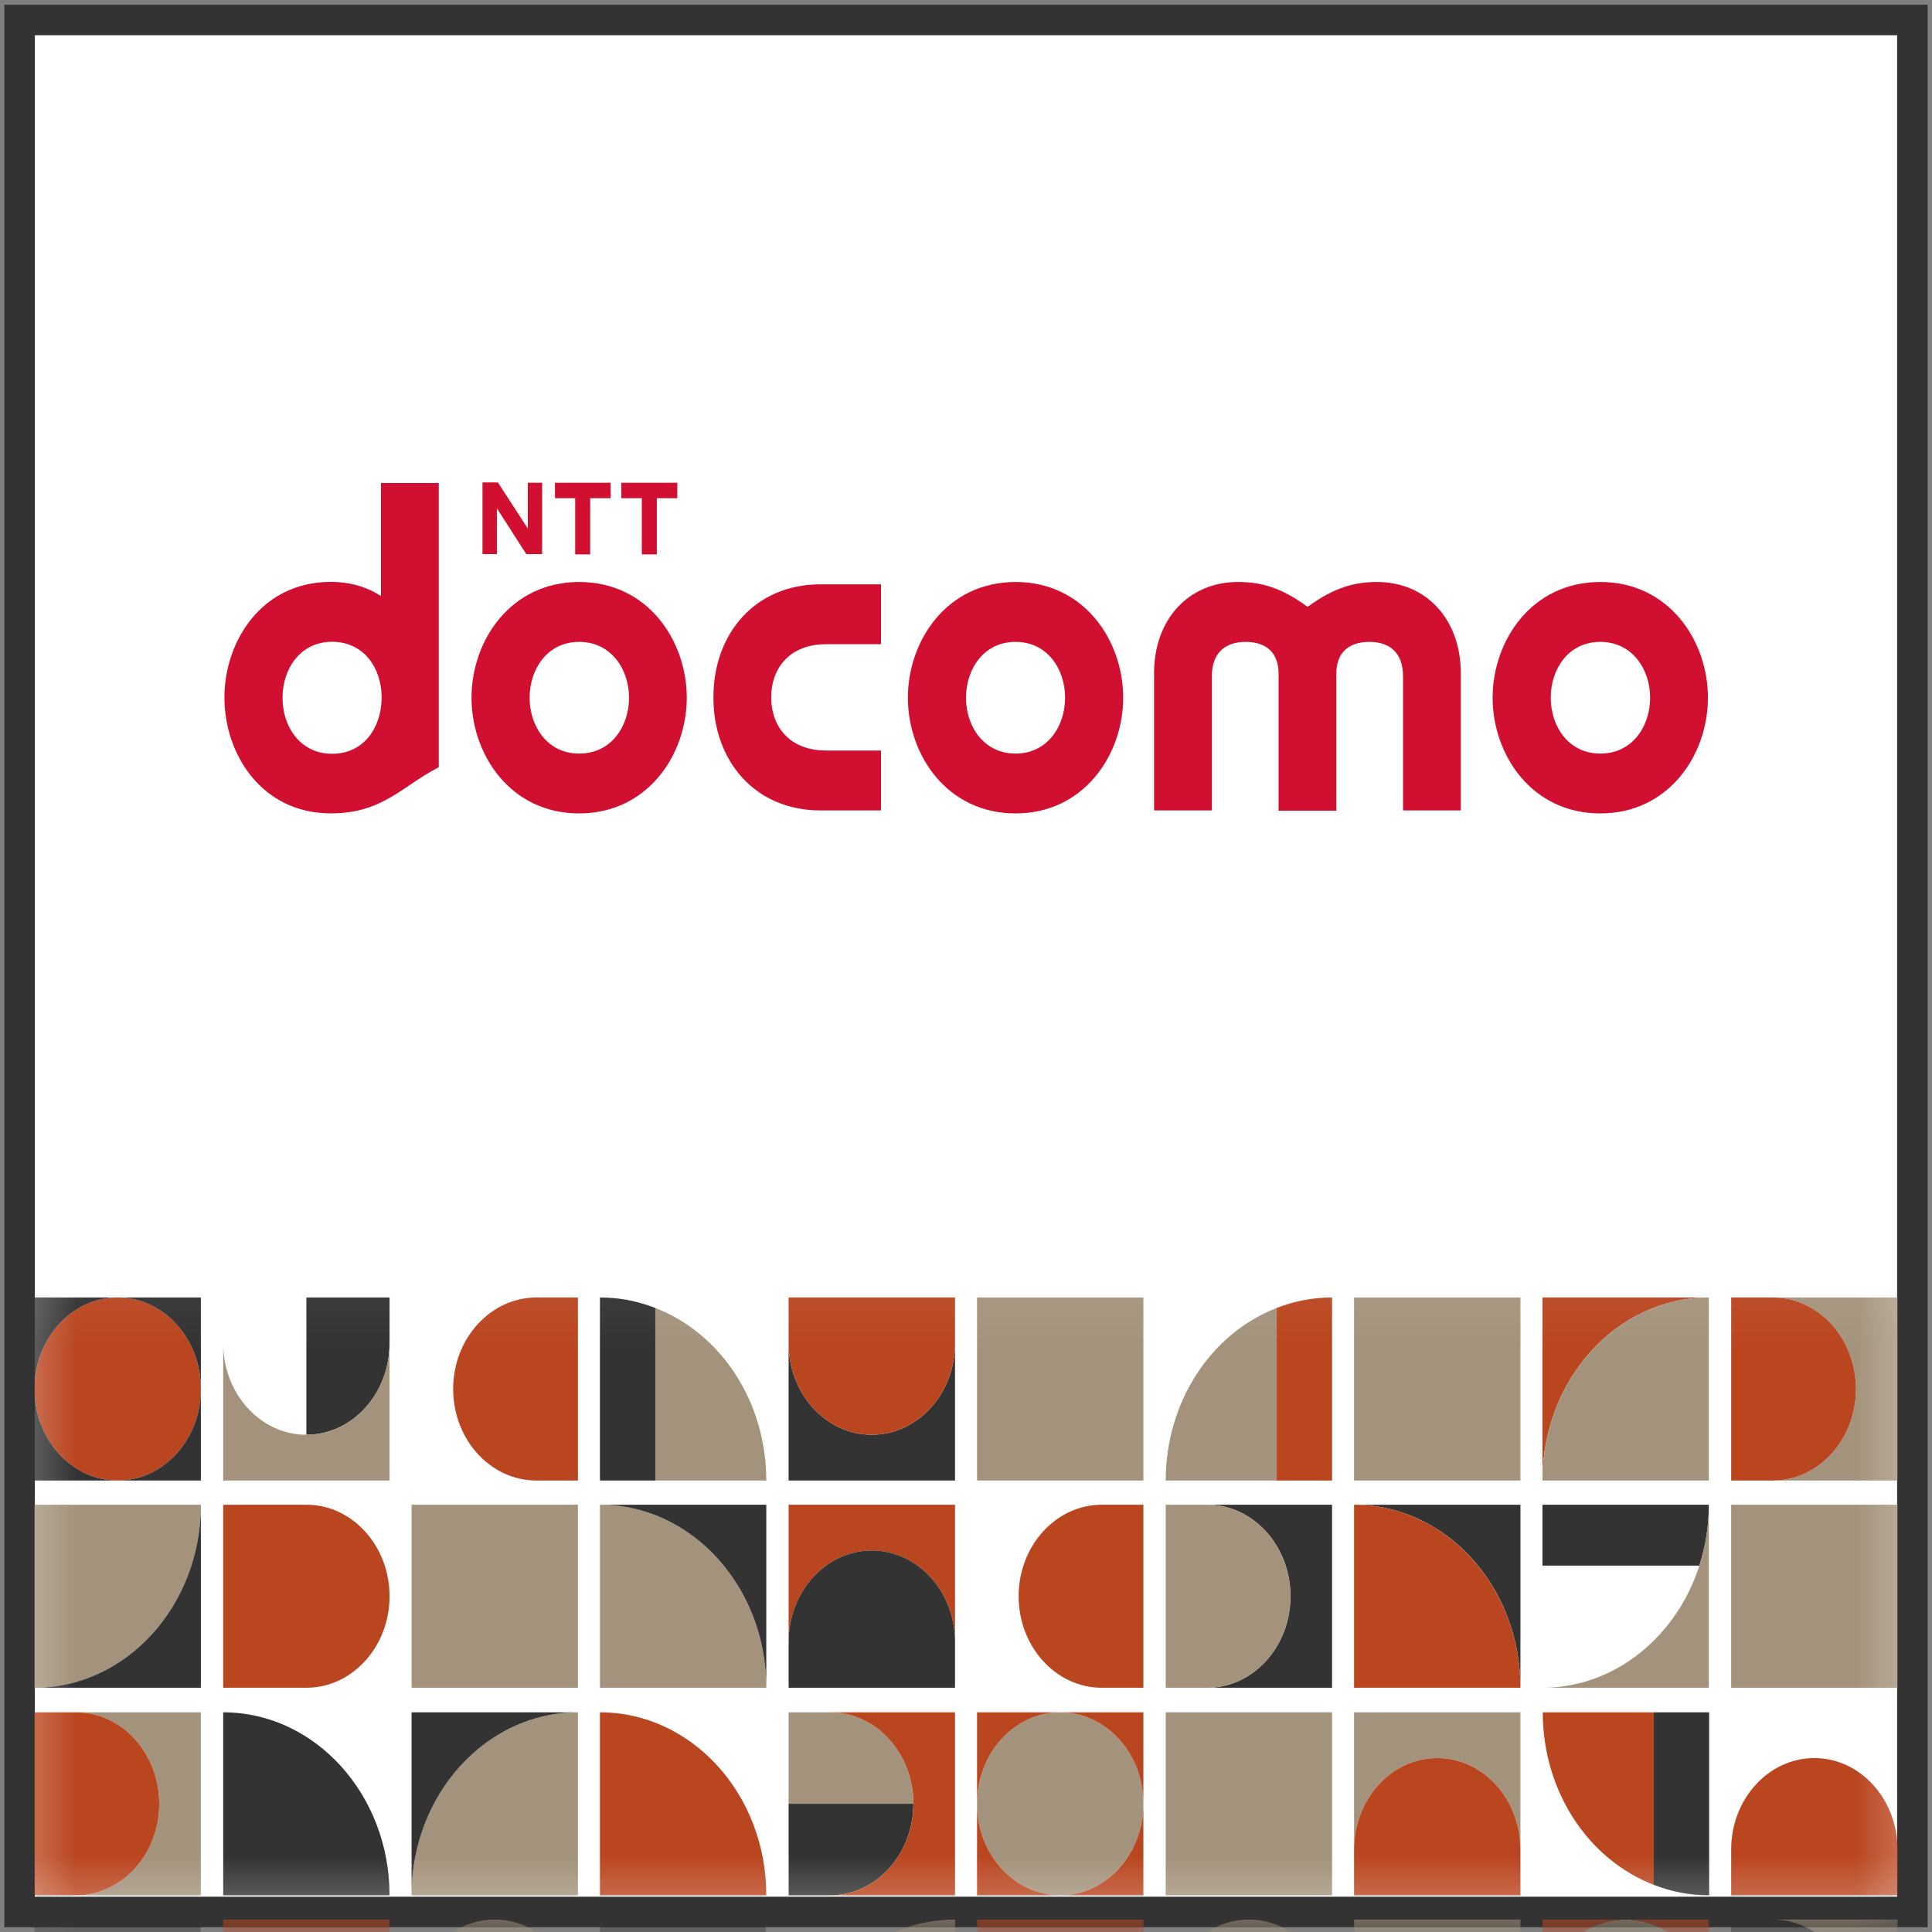 <svg width="38" height="38" viewBox="0 0 38 38" fill="none" xmlns="http://www.w3.org/2000/svg">
<rect x="0" y="0" width="38" height="38" fill="#808080" stroke="none"/>
<g clip-path="url(#clip0_9_22992)">
<path d="M0.385 0.393H37.614V37.606H0.385V0.393Z" fill="white" stroke="#333333" stroke-width="0.6"/>
<path d="M14.032 13.723C14.032 14.967 14.85 15.94 16.137 15.94H17.328V14.762H16.245C15.553 14.762 15.169 14.312 15.169 13.716C15.169 13.121 15.553 12.671 16.245 12.671H17.328V11.493H16.137C14.85 11.493 14.032 12.466 14.032 13.71V13.723Z" fill="#D00F31"/>
<path d="M27.09 11.447C26.657 11.447 26.248 11.546 25.719 11.937C25.19 11.546 24.787 11.447 24.348 11.447C23.379 11.447 22.699 12.181 22.699 13.24V15.94H23.836V13.3C23.836 12.85 24.089 12.625 24.498 12.625C24.931 12.625 25.148 12.863 25.148 13.247V15.946H26.284V13.247C26.284 12.863 26.501 12.625 26.934 12.625C27.343 12.625 27.596 12.85 27.596 13.3V15.94H28.732V13.24C28.732 12.181 28.053 11.447 27.084 11.447H27.09Z" fill="#D00F31"/>
<path d="M31.475 11.447C30.122 11.447 29.358 12.605 29.358 13.723C29.358 14.841 30.122 15.999 31.475 15.999C32.829 15.999 33.593 14.841 33.593 13.723C33.593 12.605 32.829 11.447 31.475 11.447ZM31.475 14.822C30.844 14.822 30.501 14.279 30.501 13.723C30.501 13.167 30.844 12.625 31.475 12.625C32.107 12.625 32.456 13.167 32.456 13.723C32.456 14.279 32.113 14.822 31.475 14.822Z" fill="#D00F31"/>
<path d="M7.493 9.494V11.723C7.217 11.545 6.886 11.445 6.507 11.445C5.142 11.445 4.414 12.617 4.414 13.722C4.414 14.826 5.142 15.998 6.507 15.998C7.535 15.998 7.914 15.455 8.63 15.091V9.5H7.493V9.494ZM5.557 13.722C5.557 13.166 5.899 12.623 6.531 12.623C7.163 12.623 7.499 13.146 7.505 13.695V13.755C7.493 14.304 7.163 14.826 6.531 14.826C5.899 14.826 5.557 14.284 5.557 13.728V13.722Z" fill="#D00F31"/>
<path d="M12.011 9.495V9.799H11.608V10.904H11.313V9.799H10.916V9.495H12.011Z" fill="#D00F31"/>
<path d="M13.322 9.495V9.799H12.919V10.904H12.624V9.799H12.221V9.495H13.316H13.322Z" fill="#D00F31"/>
<path d="M9.797 9.495L10.381 10.395V9.495H10.663V10.898H10.351L9.773 9.998V10.898H9.49V9.489H9.797V9.495Z" fill="#D00F31"/>
<path d="M11.391 11.447C10.038 11.447 9.274 12.605 9.274 13.723C9.274 14.841 10.038 15.999 11.391 15.999C12.739 15.999 13.508 14.841 13.508 13.723C13.508 12.605 12.745 11.447 11.391 11.447ZM11.391 14.822C10.76 14.822 10.417 14.279 10.417 13.723C10.417 13.167 10.76 12.625 11.391 12.625C12.023 12.625 12.372 13.167 12.372 13.723C12.372 14.279 12.029 14.822 11.391 14.822Z" fill="#D00F31"/>
<path d="M19.975 11.447C18.621 11.447 17.857 12.605 17.857 13.723C17.857 14.841 18.621 15.999 19.975 15.999C21.322 15.999 22.092 14.841 22.092 13.723C22.092 12.605 21.328 11.447 19.975 11.447ZM19.975 14.822C19.343 14.822 19 14.279 19 13.723C19 13.167 19.343 12.625 19.975 12.625C20.606 12.625 20.949 13.167 20.949 13.723C20.949 14.279 20.606 14.822 19.975 14.822Z" fill="#D00F31"/>
<mask id="mask0_9_22992" style="mask-type:luminance" maskUnits="userSpaceOnUse" x="0" y="25" width="38" height="13">
<path d="M37.755 25.044H0.245V37.761H37.755V25.044Z" fill="white"/>
</mask>
<g mask="url(#mask0_9_22992)">
<path d="M8.095 37.278H11.367V33.679C9.563 33.679 8.095 35.293 8.095 37.278Z" fill="#A4937C"/>
<path d="M8.095 37.278C8.095 35.293 9.563 33.679 11.367 33.679H8.095V37.278Z" fill="#333333"/>
<path d="M15.072 33.196C13.984 33.196 12.889 33.196 11.8 33.196C11.8 31.998 11.8 30.794 11.8 29.596C13.605 29.596 15.072 31.211 15.072 33.196Z" fill="#A4937C"/>
<path d="M15.072 33.196C15.072 31.211 13.605 29.596 11.8 29.596C12.889 29.596 13.984 29.596 15.072 29.596C15.072 30.794 15.072 31.998 15.072 33.196Z" fill="#333333"/>
<path d="M10.549 25.52C9.647 25.52 8.913 26.328 8.913 27.32C8.913 28.313 9.647 29.12 10.549 29.12H11.367V25.52H10.549Z" fill="#BA4620"/>
<path d="M22.489 41.354V37.755H19.217C19.217 39.74 20.684 41.354 22.489 41.354Z" fill="#BA4620"/>
<path d="M25.111 25.726C23.8 26.235 22.928 27.591 22.928 29.12H25.111V25.726Z" fill="#A4937C"/>
<path d="M25.111 25.726V29.12H26.2V25.52C25.821 25.52 25.472 25.587 25.111 25.726Z" fill="#BA4620"/>
<path d="M18.784 32.296V29.596H15.511V32.296C15.511 31.303 16.245 30.496 17.147 30.496C18.05 30.496 18.784 31.303 18.784 32.296Z" fill="#BA4620"/>
<path d="M18.784 32.296C18.784 31.303 18.05 30.496 17.147 30.496C16.245 30.496 15.511 31.303 15.511 32.296V33.196H18.784V32.296Z" fill="#333333"/>
<path d="M15.511 26.42V29.12H18.784V26.42C18.784 27.413 18.05 28.22 17.147 28.22C16.245 28.22 15.511 27.413 15.511 26.42Z" fill="#333333"/>
<path d="M15.511 26.42C15.511 27.413 16.245 28.22 17.147 28.22C18.05 28.22 18.784 27.413 18.784 26.42V25.52H15.511V26.42Z" fill="#BA4620"/>
<path d="M21.671 29.596C20.769 29.596 20.035 30.404 20.035 31.396C20.035 32.389 20.769 33.196 21.671 33.196H22.489V29.596H21.671Z" fill="#BA4620"/>
<path d="M23.746 33.196H26.2V29.596H23.746C24.648 29.596 25.382 30.404 25.382 31.396C25.382 32.389 24.648 33.196 23.746 33.196Z" fill="#333333"/>
<path d="M23.746 33.196C24.648 33.196 25.382 32.389 25.382 31.396C25.382 30.404 24.648 29.596 23.746 29.596H22.928V33.196H23.746Z" fill="#A4937C"/>
<path d="M22.489 25.52H19.217V29.12H22.489V25.52Z" fill="#A4937C"/>
<path d="M6.026 29.596C6.928 29.596 7.662 30.404 7.662 31.396C7.662 32.389 6.928 33.196 6.026 33.196C5.478 33.196 4.937 33.196 4.39 33.196C4.39 31.998 4.39 30.794 4.39 29.596H6.026Z" fill="#BA4620"/>
<path d="M3.951 27.32C3.951 28.313 3.217 29.12 2.314 29.12C1.412 29.12 0.678 28.313 0.678 27.32C0.678 26.328 1.412 25.52 2.314 25.52C3.217 25.52 3.951 26.328 3.951 27.32Z" fill="#BA4620"/>
<path d="M2.314 29.12C1.412 29.12 0.678 28.313 0.678 27.32C0.678 27.922 0.678 28.518 0.678 29.12H2.314Z" fill="#333333"/>
<path d="M0.678 27.32C0.678 26.328 1.412 25.52 2.314 25.52C1.767 25.52 1.226 25.52 0.678 25.52C0.678 26.123 0.678 26.718 0.678 27.32Z" fill="#333333"/>
<path d="M3.951 27.32C3.951 26.718 3.951 26.123 3.951 25.52C3.403 25.52 2.862 25.52 2.314 25.52C3.217 25.52 3.951 26.328 3.951 27.32Z" fill="#333333"/>
<path d="M2.314 29.12C2.862 29.12 3.403 29.12 3.951 29.12C3.951 28.518 3.951 27.922 3.951 27.32C3.951 28.313 3.217 29.12 2.314 29.12Z" fill="#333333"/>
<path d="M6.026 25.52H7.662C7.662 25.818 7.662 26.123 7.662 26.42C7.662 27.413 6.928 28.22 6.026 28.22C6.026 27.32 6.026 26.42 6.026 25.52Z" fill="#333333"/>
<path d="M7.662 26.42C7.662 27.32 7.662 28.22 7.662 29.12H4.39C4.39 28.22 4.39 27.32 4.39 26.42C4.39 27.413 5.123 28.22 6.026 28.22C6.928 28.22 7.662 27.413 7.662 26.42Z" fill="#A4937C"/>
<path d="M15.072 37.755H11.8V41.354C13.605 41.354 15.072 39.74 15.072 37.755Z" fill="#333333"/>
<path d="M15.072 37.755C15.072 39.74 13.605 41.354 11.8 41.354H15.072V37.755Z" fill="#A4937C"/>
<path d="M22.489 35.478C22.489 34.486 21.755 33.679 20.853 33.679C19.951 33.679 19.217 34.486 19.217 35.478C19.217 36.471 19.951 37.278 20.853 37.278C21.755 37.278 22.489 36.471 22.489 35.478Z" fill="#A4937C"/>
<path d="M20.853 33.679C19.951 33.679 19.217 34.486 19.217 35.478V33.679H20.853Z" fill="#BA4620"/>
<path d="M19.217 35.478C19.217 36.471 19.951 37.278 20.853 37.278H19.217V35.478Z" fill="#BA4620"/>
<path d="M22.489 35.478V37.278H20.853C21.755 37.278 22.489 36.471 22.489 35.478Z" fill="#BA4620"/>
<path d="M20.853 33.679H22.489V35.478C22.489 34.486 21.755 33.679 20.853 33.679Z" fill="#BA4620"/>
<path d="M8.095 39.554C8.095 38.562 8.829 37.755 9.731 37.755C10.633 37.755 11.367 38.562 11.367 39.554C11.367 40.547 10.633 41.354 9.731 41.354C8.829 41.354 8.095 40.547 8.095 39.554Z" fill="#A4937C"/>
<path d="M4.39 33.679C4.39 34.876 4.39 36.074 4.39 37.278C5.478 37.278 6.573 37.278 7.662 37.278C7.662 35.293 6.194 33.679 4.39 33.679Z" fill="#333333"/>
<path d="M11.367 29.596H8.095V33.196H11.367V29.596Z" fill="#A4937C"/>
<path d="M1.496 33.679C2.314 33.679 3.132 33.679 3.95 33.679C3.95 34.876 3.95 36.081 3.95 37.278C3.132 37.278 2.314 37.278 1.496 37.278C2.399 37.278 3.132 36.471 3.132 35.478C3.132 34.486 2.399 33.679 1.496 33.679Z" fill="#A4937C"/>
<path d="M1.496 33.679C2.399 33.679 3.132 34.486 3.132 35.478C3.132 36.471 2.399 37.278 1.496 37.278C1.226 37.278 0.949 37.278 0.678 37.278C0.678 36.081 0.678 34.876 0.678 33.679H1.496Z" fill="#BA4620"/>
<path d="M3.951 37.755H0.678V41.354C2.483 41.354 3.951 39.74 3.951 37.755Z" fill="#333333"/>
<path d="M12.889 25.726C14.2 26.235 15.072 27.591 15.072 29.12C14.345 29.12 13.617 29.12 12.889 29.12C12.889 27.988 12.889 26.857 12.889 25.726Z" fill="#A4937C"/>
<path d="M12.889 25.726C12.889 26.857 12.889 27.988 12.889 29.12C12.528 29.12 12.167 29.12 11.8 29.12C11.8 27.922 11.8 26.718 11.8 25.52C12.179 25.52 12.528 25.587 12.889 25.726Z" fill="#333333"/>
<path d="M7.662 37.755H4.39V41.354H7.662V37.755Z" fill="#BA4620"/>
<path d="M18.784 37.755C18.784 38.952 18.784 40.157 18.784 41.354H15.511C15.511 39.369 16.979 37.755 18.784 37.755Z" fill="#A4937C"/>
<path d="M15.072 37.278C13.984 37.278 12.889 37.278 11.8 37.278C11.8 36.081 11.8 34.876 11.8 33.679C13.605 33.679 15.072 35.287 15.072 37.278Z" fill="#BA4620"/>
<path d="M15.511 35.478C15.511 34.876 15.511 34.281 15.511 33.679H16.329C17.232 33.679 17.965 34.486 17.965 35.478C17.147 35.478 16.329 35.478 15.511 35.478Z" fill="#A4937C"/>
<path d="M15.511 35.478C16.329 35.478 17.147 35.478 17.965 35.478C17.965 36.471 17.232 37.278 16.329 37.278H15.511C15.511 36.676 15.511 36.081 15.511 35.478Z" fill="#333333"/>
<path d="M16.329 33.679C17.148 33.679 17.966 33.679 18.784 33.679C18.784 34.876 18.784 36.081 18.784 37.278H16.329C17.232 37.278 17.966 36.471 17.966 35.478C17.966 34.486 17.232 33.679 16.329 33.679Z" fill="#BA4620"/>
<path d="M3.951 29.596H0.678V33.196C2.483 33.196 3.951 31.581 3.951 29.596Z" fill="#A4937C"/>
<path d="M3.951 29.596C3.951 31.581 2.483 33.196 0.678 33.196H3.951V29.596Z" fill="#333333"/>
<path d="M30.338 29.12C30.338 27.135 31.8 25.52 33.611 25.52H30.338V29.12Z" fill="#BA4620"/>
<path d="M30.338 29.12H33.611V25.52C31.806 25.52 30.338 27.135 30.338 29.12Z" fill="#A4937C"/>
<path d="M26.633 29.596C28.438 29.596 29.905 31.204 29.905 33.196V29.596H26.633Z" fill="#333333"/>
<path d="M26.633 29.596V33.196H29.905C29.905 31.211 28.438 29.596 26.633 29.596Z" fill="#BA4620"/>
<path d="M34.868 25.52C35.686 25.52 36.504 25.52 37.322 25.52C37.322 26.718 37.322 27.922 37.322 29.12C36.504 29.12 35.686 29.12 34.868 29.12C35.77 29.12 36.504 28.313 36.504 27.32C36.504 26.328 35.77 25.52 34.868 25.52Z" fill="#A4937C"/>
<path d="M34.868 25.52C35.77 25.52 36.504 26.328 36.504 27.32C36.504 28.313 35.77 29.12 34.868 29.12C34.597 29.12 34.32 29.12 34.05 29.12C34.05 27.922 34.05 26.718 34.05 25.52H34.868Z" fill="#BA4620"/>
<path d="M33.424 30.794C32.395 30.794 31.367 30.794 30.338 30.794C30.338 30.397 30.338 30 30.338 29.596H33.611C33.611 30.013 33.55 30.397 33.424 30.794Z" fill="#333333"/>
<path d="M30.338 33.196C32.143 33.196 33.611 31.581 33.611 29.596C33.611 30.794 33.611 31.998 33.611 33.196C32.522 33.196 31.427 33.196 30.338 33.196Z" fill="#A4937C"/>
<path d="M29.905 25.52H26.633V29.12H29.905V25.52Z" fill="#A4937C"/>
<path d="M26.633 36.378C26.633 35.478 26.633 34.579 26.633 33.679C27.722 33.679 28.817 33.679 29.905 33.679C29.905 34.579 29.905 35.478 29.905 36.378C29.905 35.386 29.172 34.579 28.269 34.579C27.367 34.579 26.633 35.386 26.633 36.378Z" fill="#A4937C"/>
<path d="M26.633 36.379C26.633 35.386 27.367 34.579 28.269 34.579C29.172 34.579 29.905 35.386 29.905 36.379C29.905 36.676 29.905 36.981 29.905 37.278H26.633C26.633 36.981 26.633 36.676 26.633 36.379Z" fill="#BA4620"/>
<path d="M26.633 37.755C26.633 39.74 28.095 41.354 29.905 41.354H26.633C26.633 40.157 26.633 38.952 26.633 37.755Z" fill="#BA4620"/>
<path d="M26.633 37.755C27.722 37.755 28.817 37.755 29.905 37.755C29.905 38.952 29.905 40.157 29.905 41.354C28.101 41.354 26.633 39.74 26.633 37.755Z" fill="#A4937C"/>
<path d="M32.528 37.073C31.216 36.564 30.344 35.207 30.344 33.679C31.072 33.679 31.8 33.679 32.528 33.679C32.528 34.81 32.528 35.942 32.528 37.073Z" fill="#BA4620"/>
<path d="M32.528 37.073C32.528 35.942 32.528 34.81 32.528 33.679C32.889 33.679 33.25 33.679 33.617 33.679C33.617 34.876 33.617 36.081 33.617 37.278C33.238 37.278 32.889 37.212 32.528 37.073Z" fill="#333333"/>
<path d="M34.05 36.378C34.05 35.386 34.783 34.579 35.686 34.579C36.588 34.579 37.322 35.386 37.322 36.378C37.322 36.676 37.322 36.98 37.322 37.278C36.233 37.278 35.138 37.278 34.05 37.278V36.378Z" fill="#BA4620"/>
<path d="M30.338 39.554C30.338 40.547 31.072 41.354 31.974 41.354C32.877 41.354 33.611 40.547 33.611 39.554C33.611 38.562 32.877 37.755 31.974 37.755C31.072 37.755 30.338 38.562 30.338 39.554Z" fill="#A4937C"/>
<path d="M33.61 39.554C33.61 38.562 32.877 37.755 31.974 37.755H33.61V39.554Z" fill="#BA4620"/>
<path d="M30.338 39.554V37.755H31.974C31.072 37.755 30.338 38.562 30.338 39.554Z" fill="#BA4620"/>
<path d="M34.05 39.554H36.504C36.504 38.562 35.77 37.755 34.868 37.755H34.05V39.554Z" fill="#333333"/>
<path d="M34.868 41.354H37.322V37.755H34.868C35.77 37.755 36.504 38.562 36.504 39.554C36.504 40.547 35.77 41.354 34.868 41.354Z" fill="#A4937C"/>
<path d="M37.322 29.596H34.05V33.196H37.322V29.596Z" fill="#A4937C"/>
<path d="M22.928 39.554C22.928 38.562 23.662 37.755 24.564 37.755C25.466 37.755 26.2 38.562 26.2 39.554C26.2 40.547 25.466 41.354 24.564 41.354C23.662 41.354 22.928 40.547 22.928 39.554Z" fill="#A4937C"/>
<path d="M26.2 33.679H22.928V37.278H26.2V33.679Z" fill="#A4937C"/>
</g>
</g>
<defs>
<clipPath id="clip0_9_22992">
<rect width="38" height="38" fill="white"/>
</clipPath>
</defs>
</svg>
